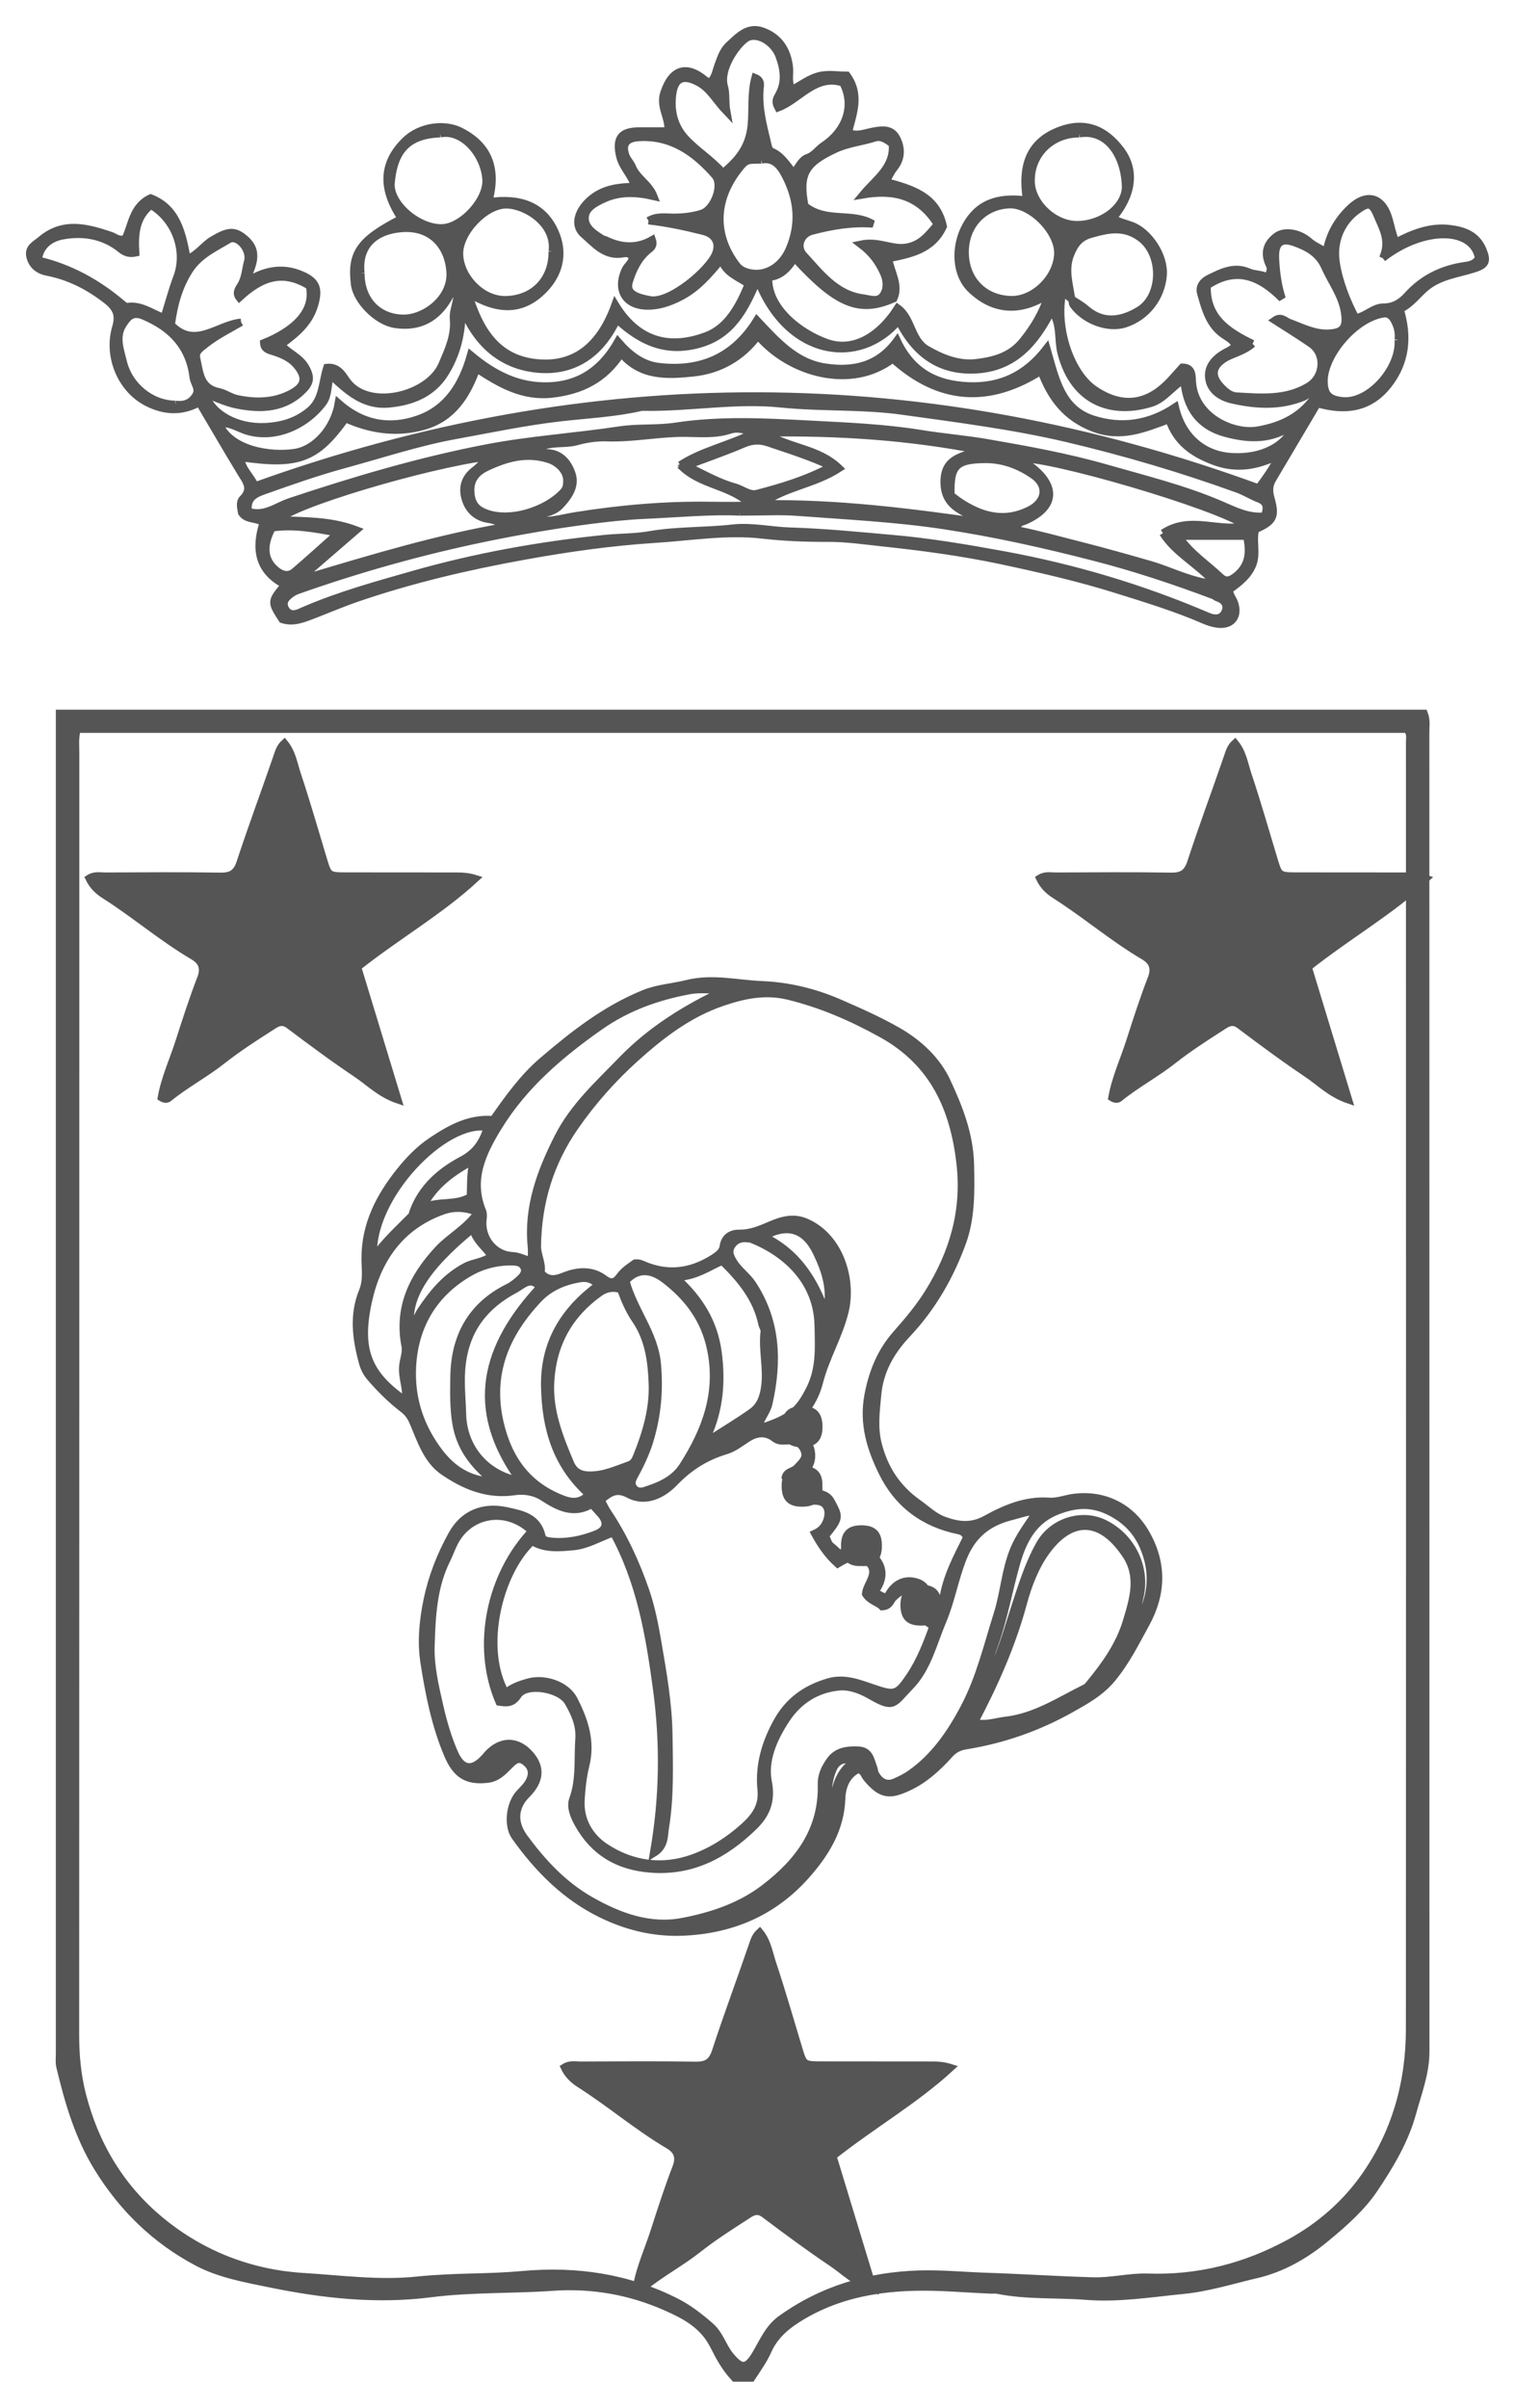 <svg xmlns="http://www.w3.org/2000/svg" width="51" height="81" viewBox="0 0 51 81">
    <defs>
        <filter id="rli9hambxa" color-interpolation-filters="auto">
            <feColorMatrix in="SourceGraphic" values="0 0 0 0 0.334 0 0 0 0 0.334 0 0 0 0 0.334 0 0 0 1 0"/>
        </filter>
    </defs>
    <g fill="none" fill-rule="evenodd">
        <g filter="url(#rli9hambxa)" transform="translate(-695, -887)">
            <g>
                <g>
                    <path fill="#555555" d="M40.967 17.036h-2.296c.404.594.95.932 1.406 1.369.164.156.305.14.486.008.488-.356.53-.829.404-1.377m-32.807-.28c-.332.615-.274 1.108.16 1.446.196.152.406.189.598.026.472-.404.933-.823 1.468-1.298-.8-.151-1.506-.28-2.226-.174m22.852-1.094c.12.088.214.166.315.232.736.485 1.505.68 2.337.258.547-.275.618-.823.119-1.167-.49-.337-1.036-.54-1.647-.53-.951.013-1.158.216-1.124 1.207m-4.023-.973c-.741-.346-1.435-.558-2.12-.791-.28-.096-.54-.091-.824.03-.611.262-1.24.478-1.93.74.564.275 1.062.563 1.624.72.249.07.494.282.743.216.831-.218 1.659-.46 2.507-.915m19.08-4.253c.031-.222-.017-.461-.145-.68-.081-.136-.185-.223-.35-.2-.96.14-2.039 1.414-2.003 2.316.018.416.183.562.603.61.92.108 1.966-1.1 1.895-2.046M18.083 15.14c-.01-.306-.292-.582-.601-.684-.749-.244-1.437-.049-2.104.267-.314.149-.548.388-.534.796.011.317.11.552.405.693.818.394 2.133-.02 2.72-.667.114-.124.114-.26.114-.405M4.904 12.604c.245.034.514-.007.69-.306.128-.222-.063-.397-.087-.595-.125-1.045-.736-1.675-1.666-2.07-.379-.161-.53.022-.695.275-.272.415-.098.845 0 1.26.196.816.943 1.43 1.758 1.436m6.245-4.407c0 .889.57 1.491 1.408 1.512.737.017 1.66-.67 1.595-1.566-.062-.893-.651-1.53-1.623-1.458-.855.063-1.487.537-1.38 1.512m24.184-4.698c-.937-.001-1.642.697-1.623 1.61.014.732.774 1.448 1.543 1.45.86 0 1.675-.62 1.636-1.334-.057-1.108-.684-1.877-1.556-1.726m-21.514 0c-1.216.038-1.567.71-1.655 1.649-.064.717.933 1.547 1.725 1.518.675-.024 1.538-.956 1.472-1.658-.08-.864-.812-1.661-1.542-1.509m10.812.881c-.482.004-.512-.02-.785.336-.805 1.043-.812 2.22-.042 3.22.125.161.327.233.535.258.519.06 1.003-.269 1.234-.814.363-.853.285-1.666-.137-2.477-.192-.372-.422-.601-.805-.523m6.858 3.098c0 .934.634 1.578 1.541 1.604.75.02 1.52-.695 1.579-1.505.056-.762-.892-1.718-1.625-1.693-.857.034-1.493.685-1.495 1.594m-13.897-.024c.118-.93-.883-1.551-1.532-1.565-.718-.014-1.615.933-1.592 1.669.023.764.76 1.565 1.602 1.525.91-.043 1.528-.678 1.522-1.629m-17.309.3c1.086.255 2.014.774 2.844 1.481.045.038.11.088.159.081.45-.072.806.21 1.24.374.148-.477.267-.929.43-1.363.33-.873-.038-1.925-.875-2.424-.515.408-.553.98-.516 1.602-.186.04-.333.01-.498-.123-.575-.469-1.267-.575-1.952-.452-.361.063-.765.281-.832.823m45.265-.068c.266-.584-.009-1.012-.19-1.45-.168-.401-.292-.428-.638-.183-.609.43-.843 1.11-.744 1.771.095.642.353 1.29.658 1.875.368-.074.606-.366.944-.365.332 0 .581-.15.797-.39.53-.588 1.193-.903 1.963-1.008.18-.024.352-.08.437-.257-.193-1.046-1.87-1.054-3.227.007m-13.541 6.468c-2.419-.475-4.776-.625-7.256-.591.822.527 1.785.5 2.5 1.192-.853.553-1.834.624-2.601 1.201 2.538-.046 5.033.279 7.539.636-.627-.357-1.461-.466-1.402-1.47.042-.727.648-.787 1.22-.968m-10.11.492c.745-.486 1.6-.644 2.462-1.076-.347-.151-.587-.168-.783-.103-.503.165-1.014.111-1.52.106-.878-.007-1.743.184-2.625.152-.33-.012-.696.04-1.016.13-.397.11-.832.007-1.203.189.02.16.09.194.177.193.493-.006.759.362.872.737.117.38-.121.738-.41 1.038-.263.274-.644.24-.997.455.567.131 1.054-.04 1.518-.112 1.512-.242 3.023-.373 4.551-.35.457.007.916.002 1.373.002-.684-.7-1.712-.646-2.399-1.36m-5.805 2.059c-.244-.125-.437-.206-.661-.24-.395-.06-.665-.315-.773-.703-.104-.371-.007-.693.315-.938.164-.125.302-.288.483-.462-2.16.275-6.682 1.634-7.068 2.126.854.043 1.71.004 2.612.344l-1.687 1.457.071.13c2.195-.655 4.388-1.32 6.708-1.714m22.056.23c.92-.608 1.844-.035 2.8-.242-.986-.696-6.76-2.38-7.676-2.264.171.103.336.183.478.293.85.674.755 1.358-.234 1.797-.105.046-.307.057-.264.313.733.147 1.464.355 2.201.54.76.194 1.516.408 2.27.624.699.203 1.357.57 2.21.653-.62-.69-1.365-1.041-1.785-1.714M26.093 5.928c.724.577 1.598.188 2.292.606-.706-.054-1.388.066-2.057.24-.381.1-.528.535-.275.81.567.614 1.08 1.316 1.996 1.442.244.032.513.15.679-.09.157-.228.129-.519.008-.776-.16-.342-.368-.648-.758-.942.579-.124 1.003.155 1.46.11.539-.054.808-.41 1.119-.781-.605-.965-1.457-1.176-2.512-.995.438-.53 1.069-.927.995-1.71-.193-.145-.374-.271-.584-.206-.44.14-.905.182-1.335.38-1.024.476-1.233.848-1.028 1.912m-5.263.497c.269-.167.552-.117.825-.114.33.001.646-.032.962-.129.416-.123.739-.952.451-1.282-.684-.784-1.49-1.35-2.59-1.273-.407.029-.552.239-.407.62.048.132.164.238.216.37.15.381.561.568.724.99-.616-.143-1.174-.156-1.709.096-.277.13-.607.3-.608.632 0 .35.333.54.608.718.017.01.043 0 .06.008.527.262 1.062.31 1.592.006.073.213-.055.281-.14.35-.328.276-.503.641-.63 1.044-.069.218-.009.37.179.47.16.088.336.121.517.156.667.129 2.012-1.016 2.217-1.563.132-.358-.026-.646-.418-.744-.608-.152-1.22-.285-1.849-.355m6.544-4.64c-.928-.301-1.461.572-2.18.84-.12-.216-.042-.32.018-.428.248-.437.175-.883.014-1.319-.188-.499-.78-.813-1.11-.588-.348.237-.898 1.052-.737 1.612.078.27.022.515.085.858-.365-.379-.554-.777-.956-.99-.486-.257-.79-.165-.866.39-.077.555.046 1.082.432 1.5.39.42.886.717 1.261 1.154.547-.448.899-.897.96-1.636.044-.509-.016-1.049.124-1.566.228.091.172.264.161.394-.048.613.104 1.191.246 1.777.032.125.039.267.16.318.327.14.501.45.734.724.17-.21.253-.45.476-.525.224-.078.346-.282.533-.406.795-.532 1.034-1.389.645-2.11m13.793 8.78c-.336.29-.695.328-.978.517-.395.267-.42.578-.093.928.146.158.326.306.513.316.83.046 1.673.131 2.44-.33.529-.319.58-1.086.083-1.43-.396-.273-.803-.524-1.218-.79.216-.15.343.024.484.075.435.16.851.385 1.334.36.497-.023.61-.213.53-.71-.092-.574-.44-1.011-.663-1.516-.209-.468-.59-.67-1.015-.822-.478-.173-.677.018-.648.558.023.44.077.874.222 1.324-.754-.76-1.548-1.084-2.524-.434-.032 1.06.662 1.533 1.533 1.953m-34.05-.721c-.42.246-.85.454-1.222.756-.14.114-.333.23-.28.45.107.463.111 1.004.74 1.129.214.043.407.191.619.236.626.134 1.25.129 1.837-.183.463-.25.517-.534.177-.942-.22-.262-.527-.382-.838-.477-.151-.046-.264-.098-.273-.274.937-.373 1.747-1.014 1.54-1.918-.892-.544-1.6-.31-2.362.395-.115-.146-.041-.274.04-.397.162-.248.168-.549.244-.823.112-.4-.343-.913-.639-.735-.474.285-.997.516-1.327 1.031-.351.547-.517 1.145-.61 1.837.8.832 1.556-.01 2.353-.085m16.781 6.38c-.901-.049-2.061.058-3.225.11-.612.029-1.223.097-1.822.173-1.16.15-2.314.348-3.463.583-2.157.443-4.27 1.033-6.349 1.767-.167.058-.288.142-.398.265-.093.104-.101.23-.04.35.073.145.2.211.359.175.097-.023.189-.07.282-.11 1.191-.514 2.436-.855 3.678-1.209 2.106-.6 4.248-.984 6.423-1.205.508-.053 1.02-.04 1.519-.126.926-.162 1.864-.12 2.793-.225.65-.074 1.301.08 1.95.1 1.142.035 2.27.146 3.407.247 1.274.11 2.532.323 3.783.552 2.36.434 4.659 1.117 6.875 2.068.227.096.472.096.579-.17.093-.238-.055-.395-.283-.466-.039-.013-.067-.05-.106-.065-1.324-.499-2.666-.943-4.034-1.295-1.66-.428-3.328-.8-5.031-1.059-1.654-.25-3.311-.328-4.968-.453-.552-.042-1.108-.007-1.929-.007m17.675.139c.093-.274.096-.466-.191-.578-.244-.093-.466-.236-.717-.328-1.88-.68-3.792-1.244-5.734-1.703-1.83-.43-3.695-.665-5.554-.924-1.353-.189-2.723-.103-4.083-.243-1.53-.158-3.06.135-4.595.112-.041 0-.084-.002-.123.005-.891.204-1.805.245-2.706.348-1.188.136-2.352.382-3.523.595-1.272.23-2.5.641-3.743.978-.894.243-1.774.55-2.647.861-.305.108-.684.225-.595.733.092.015.171.033.249.036.427.022.765-.245 1.146-.372 2.165-.72 4.342-1.368 6.589-1.802 1.498-.29 3.008-.383 4.505-.61.633-.096 1.266-.033 1.887-.126 1.492-.228 2.99-.151 4.474-.073 1.27.067 2.55.116 3.818.323.736.12 1.492.179 2.224.307 1.329.231 2.66.47 3.96.842 1.3.373 2.61.692 3.864 1.227.468.199.945.456 1.495.392M14.55 9.335c.017.85-.174 1.606-.587 2.249-.418.65-1.081.93-1.865 1.002-.845.079-1.391-.42-1.986-.98-.09.392-.058.7-.237.941-.595.796-1.687 1.272-2.65.923-.26-.095-.522-.266-.844-.218.367.882 1.687 1.097 2.532.975.705-.1 1.34-.827 1.48-1.666.806.713 1.72.874 2.682.538.982-.342 1.491-1.16 1.769-2.157.81.675 1.637 1.085 2.656 1.042 1.071-.046 1.794-.603 2.301-1.499.382.447.822.786 1.38.85 1.375.157 2.512-.292 3.298-1.566.682.724 1.302 1.425 2.273 1.58.969.154 1.82-.034 2.445-.896.498 1.067 1.327 1.487 2.414 1.53 1.054.038 1.911-.34 2.625-1.266.301 1.046.488 2.041 1.56 2.386.975.31 1.902.164 2.767-.41.236 1.019.964 1.628 1.93 1.674.98.048 1.807-.356 2.068-1.08-.753.536-1.519.499-2.298.29-.879-.234-1.332-.844-1.408-1.811-.427.278-.684.665-1.095.795-1.269.398-2.592.018-3.036-1.677-.12-.459-.002-.98-.32-1.433-.55 1.08-1.252 1.895-2.494 1.985-1.25.09-2.104-.527-2.657-1.65-1.331 1.58-3.754 1.22-4.75-1.384-.414.973-.847 1.848-1.934 2.166-1.108.322-1.978-.05-2.803-.821-.563 1.194-1.485 1.79-2.706 1.665-1.208-.126-2.033-.886-2.51-2.077m-6.966 6.012c11.313-4.068 22.572-4.022 33.785.072.252-.361.482-.64.694-1.103-.78.384-1.457.475-2.18.21-.718-.262-1.277-.658-1.529-1.413-.845.312-1.622.643-2.546.287-.924-.355-1.426-1.014-1.763-1.918-1.755 1.117-3.426 1.01-4.99-.407-1.394 1.068-3.47.488-4.542-.777-.546.735-1.303 1.153-2.169 1.243-.861.09-1.767.146-2.432-.653-.58.896-1.37 1.256-2.328 1.367-.97.11-1.743-.326-2.542-.853-.335.92-.813 1.658-1.767 1.932-.918.262-1.8.129-2.646-.254-.97 1.349-1.57 1.598-3.519 1.312.01.39.322.602.474.955M35.07 9.05c-.131-.067-.216-.179-.267-.35-.323 1.19.193 2.836 1.048 3.412.903.607 1.751.52 2.506-.267.154-.158.297-.329.444-.49.29.003.326.19.332.421.036 1.266 1.405 1.832 2.194 1.698.8-.136 1.51-.462 1.981-1.203-.175-.16-.298.035-.42.084-.788.322-1.581.28-2.39.1-.421-.094-.76-.33-.806-.744-.047-.422.269-.71.64-.895.091-.045.173-.106.265-.165-.069-.18-.214-.268-.372-.369-.504-.323-.652-.88-.803-1.418-.069-.24.098-.413.286-.503.418-.204.84-.423 1.333-.207.197.087.433.058.608.168.13-.145.14-.295.09-.396-.2-.405-.105-.728.234-.98.267-.197.762-.123 1.104.18.163.145.347.206.569.357.108-.608.386-1.072.781-1.458.568-.555 1.11-.422 1.33.352.072.255.12.513.23.772.567-.3 1.16-.533 1.805-.457.474.055.917.205 1.126.716.155.376.107.506-.29.632-.552.177-1.142.232-1.622.626-.286.232-.493.554-.877.738.282.906.205 1.766-.382 2.525-.622.805-1.443.924-2.4.648l-1.505 2.54c-.124.207-.13.406-.06.65.177.621.083.778-.52 1.045-.102.383.057.795-.09 1.174-.148.382-.463.62-.785.852-.008.173.118.297.17.45.15.441-.089.755-.547.708-.157-.016-.318-.065-.467-.13-.946-.412-1.934-.714-2.916-1.021-1.29-.407-2.606-.706-3.928-.989-1.308-.277-2.632-.453-3.955-.595-.622-.066-1.253-.16-1.885-.157-.734.003-1.465-.025-2.198-.109-1.204-.138-2.412.069-3.612.144-1.466.094-2.931.3-4.391.565-1.91.345-3.788.784-5.625 1.412-.497.17-.981.377-1.47.566-.344.131-.686.28-1.064.155-.384-.597-.384-.597.09-1.166-.883-.451-1.019-1.198-.726-2.088-.228-.172-.553-.074-.725-.33-.027-.155-.085-.355.032-.471.335-.336.116-.589-.06-.877-.467-.77-.92-1.549-1.4-2.361-.606.331-1.18.288-1.75.001-.877-.444-1.346-1.547-1.063-2.523.112-.386.062-.636-.312-.926-.614-.476-1.258-.802-2.008-.947-.268-.053-.492-.213-.564-.51-.075-.312.181-.413.359-.564.748-.639 1.546-.425 2.35-.155.15.049.28.194.497.106.224-.451.24-1.08.853-1.366.885.347 1.063 1.175 1.223 2.05.368-.141.561-.459.855-.635.524-.31.742-.345 1.099-.035.328.285.372.596.154 1.113-.021.054-.04.113-.054.17-.003.013.02.035.057.087.512-.307 1.065-.42 1.646-.204.641.238.681.528.542 1.029-.18.642-.631.99-1.132 1.364.26.292.632.413.83.766.165.295.165.486-.054.718-.643.676-1.44.701-2.261.538-.366-.072-.712-.242-1.074-.37.231.682 1.068 1.148 2.022 1.104.551-.024 1.074-.176 1.513-.55.44-.377.407-.957.569-1.442.364-.037.518.24.656.44.715 1.026 2.764.521 3.217-.534.212-.495.439-.979.387-1.542-.034-.372.251-.72.048-1.156-.37.948-.999 1.49-2.013 1.34-.618-.093-1.295-.8-1.364-1.342-.134-1.055.178-1.5 1.575-2.213-.596-.894-.724-1.78.115-2.61.524-.521 1.358-.592 1.867-.335.965.486 1.257 1.28.954 2.38 1.065-.157 1.912.125 2.29 1.154.23.635.075 1.274-.418 1.784-.772.802-1.62.702-2.556.137.364 1.241.96 2.165 2.204 2.329 1.373.18 2.249-.57 2.74-1.95.788 1.294 1.892 1.494 3.074 1.048.72-.272 1.11-.994 1.411-1.74-.377-.252-.764-.372-.912-.824-.432.532-.83.983-1.393 1.267-.372.191-.744.313-1.152.296-.701-.03-.991-.563-.69-1.212.07-.15.235-.242.238-.412-.07-.168-.212-.15-.32-.132-.596.105-.95-.335-1.32-.657-.356-.306-.184-.83.284-1.205.425-.338.92-.39 1.442-.4-.112-.383-.41-.633-.502-1.005-.144-.581.015-.844.587-.86.339-.006.68 0 1.026 0 .065-.413-.288-.805-.133-1.276.263-.81.76-.976 1.4-.432.03.025.072.035.146.067.176-.137.202-.36.277-.567.09-.246.165-.497.378-.692.327-.302.633-.634 1.12-.46.542.194.832.62.9 1.202.03.243-.058.498.087.766.305-.162.588-.381.907-.464.306-.08.647-.018.944-.018.481.656.203 1.296.049 1.925.27.12.491.03.733-.022.304-.062.698-.163.89.208.165.314.181.67-.073.991-.114.14-.19.313-.285.477.865.236 1.71.47 1.93 1.504-.377.804-1.116.928-1.842 1.08.083.474.382.884.176 1.347-1.149.511-1.916.2-3.34-1.366-.211.34-.464.623-.873.646-.044 1.039 1.052 1.88 1.956 2.202.855.304 1.739-.151 2.389-1.166.487.35.44 1.08.989 1.396.53.304 1.078.516 1.667.445.575-.07 1.14-.21 1.557-.726.372-.461.67-.948.863-1.568-.93.606-1.826.56-2.593-.162-.545-.51-.568-1.443-.195-2.135.398-.737 1.044-1.012 2.055-.877-.197-1.224.141-1.986 1.13-2.354.817-.303 1.502-.053 2.045.678.504.677.386 1.516-.275 2.29.21.115.431.165.643.243.558.209 1.11 1.004 1.05 1.682-.063.727-.546 1.383-1.286 1.622-.563.181-1.35-.105-1.74-.64-.032-.045-.027-.12-.037-.18.149.1.313.186.448.304.584.516 1.2.42 1.796.063.795-.476.8-1.883.063-2.434-.563-.42-1.11-.292-1.696-.123-.349.102-.518.319-.655.651-.218.523-.05 1.011.023 1.514" transform="translate(696, 888)"/>
                    <path stroke="#555555" stroke-width=".25" d="M40.967 17.036h-2.296c.404.594.95.932 1.406 1.369.164.156.305.14.486.008.488-.356.53-.829.404-1.377m-32.807-.28c-.332.615-.274 1.108.16 1.446.196.152.406.189.598.026.472-.404.933-.823 1.468-1.298-.8-.151-1.506-.28-2.226-.174m22.852-1.094c.12.088.214.166.315.232.736.485 1.505.68 2.337.258.547-.275.618-.823.119-1.167-.49-.337-1.036-.54-1.647-.53-.951.013-1.158.216-1.124 1.207m-4.023-.973c-.741-.346-1.435-.558-2.12-.791-.28-.096-.54-.091-.824.03-.611.262-1.24.478-1.93.74.564.275 1.062.563 1.624.72.249.07.494.282.743.216.831-.218 1.659-.46 2.507-.915m19.08-4.253c.031-.222-.017-.461-.145-.68-.081-.136-.185-.223-.35-.2-.96.14-2.039 1.414-2.003 2.316.018.416.183.562.603.61.92.108 1.966-1.1 1.895-2.046M18.083 15.14c-.01-.306-.292-.582-.601-.684-.749-.244-1.437-.049-2.104.267-.314.149-.548.388-.534.796.011.317.11.552.405.693.818.394 2.133-.02 2.72-.667.114-.124.114-.26.114-.405M4.904 12.604c.245.034.514-.007.69-.306.128-.222-.063-.397-.087-.595-.125-1.045-.736-1.675-1.666-2.07-.379-.161-.53.022-.695.275-.272.415-.098.845 0 1.26.196.816.943 1.43 1.758 1.436m6.245-4.407c0 .889.57 1.491 1.408 1.512.737.017 1.66-.67 1.595-1.566-.062-.893-.651-1.53-1.623-1.458-.855.063-1.487.537-1.38 1.512m24.184-4.698c-.937-.001-1.642.697-1.623 1.61.014.732.774 1.448 1.543 1.45.86 0 1.675-.62 1.636-1.334-.057-1.108-.684-1.877-1.556-1.726m-21.514 0c-1.216.038-1.567.71-1.655 1.649-.064.717.933 1.547 1.725 1.518.675-.024 1.538-.956 1.472-1.658-.08-.864-.812-1.661-1.542-1.509m10.812.881c-.482.004-.512-.02-.785.336-.805 1.043-.812 2.22-.042 3.22.125.161.327.233.535.258.519.06 1.003-.269 1.234-.814.363-.853.285-1.666-.137-2.477-.192-.372-.422-.601-.805-.523m6.858 3.098c0 .934.634 1.578 1.541 1.604.75.02 1.52-.695 1.579-1.505.056-.762-.892-1.718-1.625-1.693-.857.034-1.493.685-1.495 1.594m-13.897-.024c.118-.93-.883-1.551-1.532-1.565-.718-.014-1.615.933-1.592 1.669.023.764.76 1.565 1.602 1.525.91-.043 1.528-.678 1.522-1.629m-17.309.3c1.086.255 2.014.774 2.844 1.481.045.038.11.088.159.081.45-.072.806.21 1.24.374.148-.477.267-.929.43-1.363.33-.873-.038-1.925-.875-2.424-.515.408-.553.98-.516 1.602-.186.04-.333.01-.498-.123-.575-.469-1.267-.575-1.952-.452-.361.063-.765.281-.832.823m45.265-.068c.266-.584-.009-1.012-.19-1.45-.168-.401-.292-.428-.638-.183-.609.43-.843 1.11-.744 1.771.095.642.353 1.29.658 1.875.368-.074.606-.366.944-.365.332 0 .581-.15.797-.39.53-.588 1.193-.903 1.963-1.008.18-.024.352-.08.437-.257-.193-1.046-1.87-1.054-3.227.007m-13.541 6.468c-2.419-.475-4.776-.625-7.256-.591.822.527 1.785.5 2.5 1.192-.853.553-1.834.624-2.601 1.201 2.538-.046 5.033.279 7.539.636-.627-.357-1.461-.466-1.402-1.47.042-.727.648-.787 1.22-.968m-10.11.492c.745-.486 1.6-.644 2.462-1.076-.347-.151-.587-.168-.783-.103-.503.165-1.014.111-1.52.106-.878-.007-1.743.184-2.625.152-.33-.012-.696.04-1.016.13-.397.11-.832.007-1.203.189.02.16.09.194.177.193.493-.006.759.362.872.737.117.38-.121.738-.41 1.038-.263.274-.644.24-.997.455.567.131 1.054-.04 1.518-.112 1.512-.242 3.023-.373 4.551-.35.457.007.916.002 1.373.002-.684-.7-1.712-.646-2.399-1.36m-5.805 2.059c-.244-.125-.437-.206-.661-.24-.395-.06-.665-.315-.773-.703-.104-.371-.007-.693.315-.938.164-.125.302-.288.483-.462-2.16.275-6.682 1.634-7.068 2.126.854.043 1.71.004 2.612.344l-1.687 1.457.071.13c2.195-.655 4.388-1.32 6.708-1.714m22.056.23c.92-.608 1.844-.035 2.8-.242-.986-.696-6.76-2.38-7.676-2.264.171.103.336.183.478.293.85.674.755 1.358-.234 1.797-.105.046-.307.057-.264.313.733.147 1.464.355 2.201.54.76.194 1.516.408 2.27.624.699.203 1.357.57 2.21.653-.62-.69-1.365-1.041-1.785-1.714M26.093 5.928c.724.577 1.598.188 2.292.606-.706-.054-1.388.066-2.057.24-.381.1-.528.535-.275.81.567.614 1.08 1.316 1.996 1.442.244.032.513.15.679-.09.157-.228.129-.519.008-.776-.16-.342-.368-.648-.758-.942.579-.124 1.003.155 1.46.11.539-.054.808-.41 1.119-.781-.605-.965-1.457-1.176-2.512-.995.438-.53 1.069-.927.995-1.71-.193-.145-.374-.271-.584-.206-.44.14-.905.182-1.335.38-1.024.476-1.233.848-1.028 1.912m-5.263.497c.269-.167.552-.117.825-.114.33.001.646-.032.962-.129.416-.123.739-.952.451-1.282-.684-.784-1.49-1.35-2.59-1.273-.407.029-.552.239-.407.62.048.132.164.238.216.37.15.381.561.568.724.99-.616-.143-1.174-.156-1.709.096-.277.13-.607.3-.608.632 0 .35.333.54.608.718.017.01.043 0 .06.008.527.262 1.062.31 1.592.006.073.213-.055.281-.14.35-.328.276-.503.641-.63 1.044-.069.218-.009.37.179.47.16.088.336.121.517.156.667.129 2.012-1.016 2.217-1.563.132-.358-.026-.646-.418-.744-.608-.152-1.22-.285-1.849-.355m6.544-4.64c-.928-.301-1.461.572-2.18.84-.12-.216-.042-.32.018-.428.248-.437.175-.883.014-1.319-.188-.499-.78-.813-1.11-.588-.348.237-.898 1.052-.737 1.612.078.27.022.515.085.858-.365-.379-.554-.777-.956-.99-.486-.257-.79-.165-.866.39-.077.555.046 1.082.432 1.5.39.42.886.717 1.261 1.154.547-.448.899-.897.96-1.636.044-.509-.016-1.049.124-1.566.228.091.172.264.161.394-.048.613.104 1.191.246 1.777.032.125.039.267.16.318.327.14.501.45.734.724.17-.21.253-.45.476-.525.224-.078.346-.282.533-.406.795-.532 1.034-1.389.645-2.11m13.793 8.78c-.336.29-.695.328-.978.517-.395.267-.42.578-.093.928.146.158.326.306.513.316.83.046 1.673.131 2.44-.33.529-.319.58-1.086.083-1.43-.396-.273-.803-.524-1.218-.79.216-.15.343.024.484.075.435.16.851.385 1.334.36.497-.023.61-.213.53-.71-.092-.574-.44-1.011-.663-1.516-.209-.468-.59-.67-1.015-.822-.478-.173-.677.018-.648.558.023.44.077.874.222 1.324-.754-.76-1.548-1.084-2.524-.434-.032 1.06.662 1.533 1.533 1.953m-34.05-.721c-.42.246-.85.454-1.222.756-.14.114-.333.23-.28.45.107.463.111 1.004.74 1.129.214.043.407.191.619.236.626.134 1.25.129 1.837-.183.463-.25.517-.534.177-.942-.22-.262-.527-.382-.838-.477-.151-.046-.264-.098-.273-.274.937-.373 1.747-1.014 1.54-1.918-.892-.544-1.6-.31-2.362.395-.115-.146-.041-.274.04-.397.162-.248.168-.549.244-.823.112-.4-.343-.913-.639-.735-.474.285-.997.516-1.327 1.031-.351.547-.517 1.145-.61 1.837.8.832 1.556-.01 2.353-.085m16.781 6.38c-.901-.049-2.061.058-3.225.11-.612.029-1.223.097-1.822.173-1.16.15-2.314.348-3.463.583-2.157.443-4.27 1.033-6.349 1.767-.167.058-.288.142-.398.265-.093.104-.101.23-.04.35.073.145.2.211.359.175.097-.023.189-.07.282-.11 1.191-.514 2.436-.855 3.678-1.209 2.106-.6 4.248-.984 6.423-1.205.508-.053 1.02-.04 1.519-.126.926-.162 1.864-.12 2.793-.225.65-.074 1.301.08 1.95.1 1.142.035 2.27.146 3.407.247 1.274.11 2.532.323 3.783.552 2.36.434 4.659 1.117 6.875 2.068.227.096.472.096.579-.17.093-.238-.055-.395-.283-.466-.039-.013-.067-.05-.106-.065-1.324-.499-2.666-.943-4.034-1.295-1.66-.428-3.328-.8-5.031-1.059-1.654-.25-3.311-.328-4.968-.453-.552-.042-1.108-.007-1.929-.007m17.675.139c.093-.274.096-.466-.191-.578-.244-.093-.466-.236-.717-.328-1.88-.68-3.792-1.244-5.734-1.703-1.83-.43-3.695-.665-5.554-.924-1.353-.189-2.723-.103-4.083-.243-1.53-.158-3.06.135-4.595.112-.041 0-.084-.002-.123.005-.891.204-1.805.245-2.706.348-1.188.136-2.352.382-3.523.595-1.272.23-2.5.641-3.743.978-.894.243-1.774.55-2.647.861-.305.108-.684.225-.595.733.092.015.171.033.249.036.427.022.765-.245 1.146-.372 2.165-.72 4.342-1.368 6.589-1.802 1.498-.29 3.008-.383 4.505-.61.633-.096 1.266-.033 1.887-.126 1.492-.228 2.99-.151 4.474-.073 1.27.067 2.55.116 3.818.323.736.12 1.492.179 2.224.307 1.329.231 2.66.47 3.96.842 1.3.373 2.61.692 3.864 1.227.468.199.945.456 1.495.392M14.55 9.335c.017.85-.174 1.606-.587 2.249-.418.65-1.081.93-1.865 1.002-.845.079-1.391-.42-1.986-.98-.09.392-.058.7-.237.941-.595.796-1.687 1.272-2.65.923-.26-.095-.522-.266-.844-.218.367.882 1.687 1.097 2.532.975.705-.1 1.34-.827 1.48-1.666.806.713 1.72.874 2.682.538.982-.342 1.491-1.16 1.769-2.157.81.675 1.637 1.085 2.656 1.042 1.071-.046 1.794-.603 2.301-1.499.382.447.822.786 1.38.85 1.375.157 2.512-.292 3.298-1.566.682.724 1.302 1.425 2.273 1.58.969.154 1.82-.034 2.445-.896.498 1.067 1.327 1.487 2.414 1.53 1.054.038 1.911-.34 2.625-1.266.301 1.046.488 2.041 1.56 2.386.975.31 1.902.164 2.767-.41.236 1.019.964 1.628 1.93 1.674.98.048 1.807-.356 2.068-1.08-.753.536-1.519.499-2.298.29-.879-.234-1.332-.844-1.408-1.811-.427.278-.684.665-1.095.795-1.269.398-2.592.018-3.036-1.677-.12-.459-.002-.98-.32-1.433-.55 1.08-1.252 1.895-2.494 1.985-1.25.09-2.104-.527-2.657-1.65-1.331 1.58-3.754 1.22-4.75-1.384-.414.973-.847 1.848-1.934 2.166-1.108.322-1.978-.05-2.803-.821-.563 1.194-1.485 1.79-2.706 1.665-1.208-.126-2.033-.886-2.51-2.077m-6.966 6.012c11.313-4.068 22.572-4.022 33.785.072.252-.361.482-.64.694-1.103-.78.384-1.457.475-2.18.21-.718-.262-1.277-.658-1.529-1.413-.845.312-1.622.643-2.546.287-.924-.355-1.426-1.014-1.763-1.918-1.755 1.117-3.426 1.01-4.99-.407-1.394 1.068-3.47.488-4.542-.777-.546.735-1.303 1.153-2.169 1.243-.861.09-1.767.146-2.432-.653-.58.896-1.37 1.256-2.328 1.367-.97.11-1.743-.326-2.542-.853-.335.92-.813 1.658-1.767 1.932-.918.262-1.8.129-2.646-.254-.97 1.349-1.57 1.598-3.519 1.312.01.39.322.602.474.955M35.07 9.05c-.131-.067-.216-.179-.267-.35-.323 1.19.193 2.836 1.048 3.412.903.607 1.751.52 2.506-.267.154-.158.297-.329.444-.49.29.003.326.19.332.421.036 1.266 1.405 1.832 2.194 1.698.8-.136 1.51-.462 1.981-1.203-.175-.16-.298.035-.42.084-.788.322-1.581.28-2.39.1-.421-.094-.76-.33-.806-.744-.047-.422.269-.71.64-.895.091-.045.173-.106.265-.165-.069-.18-.214-.268-.372-.369-.504-.323-.652-.88-.803-1.418-.069-.24.098-.413.286-.503.418-.204.84-.423 1.333-.207.197.087.433.058.608.168.13-.145.14-.295.09-.396-.2-.405-.105-.728.234-.98.267-.197.762-.123 1.104.18.163.145.347.206.569.357.108-.608.386-1.072.781-1.458.568-.555 1.11-.422 1.33.352.072.255.12.513.23.772.567-.3 1.16-.533 1.805-.457.474.055.917.205 1.126.716.155.376.107.506-.29.632-.552.177-1.142.232-1.622.626-.286.232-.493.554-.877.738.282.906.205 1.766-.382 2.525-.622.805-1.443.924-2.4.648l-1.505 2.54c-.124.207-.13.406-.06.65.177.621.083.778-.52 1.045-.102.383.057.795-.09 1.174-.148.382-.463.62-.785.852-.008.173.118.297.17.45.15.441-.089.755-.547.708-.157-.016-.318-.065-.467-.13-.946-.412-1.934-.714-2.916-1.021-1.29-.407-2.606-.706-3.928-.989-1.308-.277-2.632-.453-3.955-.595-.622-.066-1.253-.16-1.885-.157-.734.003-1.465-.025-2.198-.109-1.204-.138-2.412.069-3.612.144-1.466.094-2.931.3-4.391.565-1.91.345-3.788.784-5.625 1.412-.497.17-.981.377-1.47.566-.344.131-.686.28-1.064.155-.384-.597-.384-.597.09-1.166-.883-.451-1.019-1.198-.726-2.088-.228-.172-.553-.074-.725-.33-.027-.155-.085-.355.032-.471.335-.336.116-.589-.06-.877-.467-.77-.92-1.549-1.4-2.361-.606.331-1.18.288-1.75.001-.877-.444-1.346-1.547-1.063-2.523.112-.386.062-.636-.312-.926-.614-.476-1.258-.802-2.008-.947-.268-.053-.492-.213-.564-.51-.075-.312.181-.413.359-.564.748-.639 1.546-.425 2.35-.155.15.049.28.194.497.106.224-.451.24-1.08.853-1.366.885.347 1.063 1.175 1.223 2.05.368-.141.561-.459.855-.635.524-.31.742-.345 1.099-.035.328.285.372.596.154 1.113-.021.054-.04.113-.054.17-.003.013.02.035.057.087.512-.307 1.065-.42 1.646-.204.641.238.681.528.542 1.029-.18.642-.631.99-1.132 1.364.26.292.632.413.83.766.165.295.165.486-.054.718-.643.676-1.44.701-2.261.538-.366-.072-.712-.242-1.074-.37.231.682 1.068 1.148 2.022 1.104.551-.024 1.074-.176 1.513-.55.44-.377.407-.957.569-1.442.364-.037.518.24.656.44.715 1.026 2.764.521 3.217-.534.212-.495.439-.979.387-1.542-.034-.372.251-.72.048-1.156-.37.948-.999 1.49-2.013 1.34-.618-.093-1.295-.8-1.364-1.342-.134-1.055.178-1.5 1.575-2.213-.596-.894-.724-1.78.115-2.61.524-.521 1.358-.592 1.867-.335.965.486 1.257 1.28.954 2.38 1.065-.157 1.912.125 2.29 1.154.23.635.075 1.274-.418 1.784-.772.802-1.62.702-2.556.137.364 1.241.96 2.165 2.204 2.329 1.373.18 2.249-.57 2.74-1.95.788 1.294 1.892 1.494 3.074 1.048.72-.272 1.11-.994 1.411-1.74-.377-.252-.764-.372-.912-.824-.432.532-.83.983-1.393 1.267-.372.191-.744.313-1.152.296-.701-.03-.991-.563-.69-1.212.07-.15.235-.242.238-.412-.07-.168-.212-.15-.32-.132-.596.105-.95-.335-1.32-.657-.356-.306-.184-.83.284-1.205.425-.338.92-.39 1.442-.4-.112-.383-.41-.633-.502-1.005-.144-.581.015-.844.587-.86.339-.006.68 0 1.026 0 .065-.413-.288-.805-.133-1.276.263-.81.76-.976 1.4-.432.03.025.072.035.146.067.176-.137.202-.36.277-.567.09-.246.165-.497.378-.692.327-.302.633-.634 1.12-.46.542.194.832.62.9 1.202.03.243-.058.498.087.766.305-.162.588-.381.907-.464.306-.08.647-.018.944-.018.481.656.203 1.296.049 1.925.27.12.491.03.733-.022.304-.062.698-.163.89.208.165.314.181.67-.073.991-.114.14-.19.313-.285.477.865.236 1.71.47 1.93 1.504-.377.804-1.116.928-1.842 1.08.083.474.382.884.176 1.347-1.149.511-1.916.2-3.34-1.366-.211.34-.464.623-.873.646-.044 1.039 1.052 1.88 1.956 2.202.855.304 1.739-.151 2.389-1.166.487.35.44 1.08.989 1.396.53.304 1.078.516 1.667.445.575-.07 1.14-.21 1.557-.726.372-.461.67-.948.863-1.568-.93.606-1.826.56-2.593-.162-.545-.51-.568-1.443-.195-2.135.398-.737 1.044-1.012 2.055-.877-.197-1.224.141-1.986 1.13-2.354.817-.303 1.502-.053 2.045.678.504.677.386 1.516-.275 2.29.21.115.431.165.643.243.558.209 1.11 1.004 1.05 1.682-.063.727-.546 1.383-1.286 1.622-.563.181-1.35-.105-1.74-.64-.032-.045-.027-.12-.037-.18.149.1.313.186.448.304.584.516 1.2.42 1.796.063.795-.476.8-1.883.063-2.434-.563-.42-1.11-.292-1.696-.123-.349.102-.518.319-.655.651-.218.523-.05 1.011.023 1.514" transform="translate(696, 888)"/>
                </g>
                <path fill="#555555" d="M1.595 23.53c-.081.304-.05.552-.05.795 0 14.376 0 28.75-.005 43.123 0 .683.059 1.345.226 2.007.428 1.692 1.292 3.131 2.62 4.232 1.38 1.146 3.03 1.793 4.819 1.903 1.278.078 2.567.256 3.848.12.603-.061 1.202-.085 1.804-.101.582-.014 1.162-.033 1.747-.085 1.797-.163 3.55.093 5.176.926.406.207.77.49 1.124.798.338.291.421.693.683 1.007.367.441.548.448.849-.052.249-.418.437-.883.849-1.18 1.393-1.004 2.969-1.467 4.666-1.517.733-.021 1.471.05 2.203.076 1.206.038 2.413.119 3.62.154.63.022 1.237-.146 1.86-.126 1.707.06 3.298-.348 4.795-1.166 1.007-.552 1.859-1.299 2.505-2.212 1.038-1.47 1.517-3.163 1.518-4.963.007-14.431.004-28.864.002-43.295 0-.145.047-.306-.099-.443H1.595zM24.296 79H23.732c-.32-.34-.526-.728-.714-1.101-.356-.696-.968-1.01-1.62-1.298-1.206-.531-2.484-.75-3.782-.66-1.371.096-2.751.044-4.116.218-1.831.234-3.627.035-5.42-.333-.842-.172-1.694-.324-2.451-.726-1.402-.747-2.505-1.814-3.345-3.182-.65-1.056-.98-2.209-1.264-3.388-.034-.145-.015-.302-.015-.455V23H46.94c.09.226.052.436.052.64l.003 44.377c0 .727-.262 1.389-.448 2.071-.257.933-.751 1.754-1.279 2.542-.43.641-1.03 1.167-1.625 1.659-.692.575-1.48 1.03-2.361 1.232-.814.19-1.614.445-2.458.527-1.085.107-2.174.285-3.261.198-.993-.078-1.997-.005-2.978-.203-.074-.015-.152-.003-.227-.006-.546-.022-1.093-.064-1.633-.086-1.637-.068-3.253.097-4.714.96-.488.289-.924.63-1.162 1.17-.138.309-.333.584-.553.919z" transform="translate(696, 888)"/>
                <path stroke="#555555" stroke-width=".25" d="M1.595 23.53c-.081.304-.05.552-.05.795 0 14.376 0 28.75-.005 43.123 0 .683.059 1.345.226 2.007.428 1.692 1.292 3.131 2.62 4.232 1.38 1.146 3.03 1.793 4.819 1.903 1.278.078 2.567.256 3.848.12.603-.061 1.202-.085 1.804-.101.582-.014 1.162-.033 1.747-.085 1.797-.163 3.55.093 5.176.926.406.207.77.49 1.124.798.338.291.421.693.683 1.007.367.441.548.448.849-.052.249-.418.437-.883.849-1.18 1.393-1.004 2.969-1.467 4.666-1.517.733-.021 1.471.05 2.203.076 1.206.038 2.413.119 3.62.154.63.022 1.237-.146 1.86-.126 1.707.06 3.298-.348 4.795-1.166 1.007-.552 1.859-1.299 2.505-2.212 1.038-1.47 1.517-3.163 1.518-4.963.007-14.431.004-28.864.002-43.295 0-.145.047-.306-.099-.443H1.595zM24.296 79H23.732c-.32-.34-.526-.728-.714-1.101-.356-.696-.968-1.01-1.62-1.298-1.206-.531-2.484-.75-3.782-.66-1.371.096-2.751.044-4.116.218-1.831.234-3.627.035-5.42-.333-.842-.172-1.694-.324-2.451-.726-1.402-.747-2.505-1.814-3.345-3.182-.65-1.056-.98-2.209-1.264-3.388-.034-.145-.015-.302-.015-.455V23H46.94c.09.226.052.436.052.64l.003 44.377c0 .727-.262 1.389-.448 2.071-.257.933-.751 1.754-1.279 2.542-.43.641-1.03 1.167-1.625 1.659-.692.575-1.48 1.03-2.361 1.232-.814.19-1.614.445-2.458.527-1.085.107-2.174.285-3.261.198-.993-.078-1.997-.005-2.978-.203-.074-.015-.152-.003-.227-.006-.546-.022-1.093-.064-1.633-.086-1.637-.068-3.253.097-4.714.96-.488.289-.924.63-1.162 1.17-.138.309-.333.584-.553.919h0z" transform="translate(696, 888)"/>
                <g>
                    <path fill="#555555" d="M16.006 11.516c.476-.714.347-1.972-.258-2.442.299.789.493 1.586.258 2.442m.784 14.713c-.367-.095-.615-.014-.744.281-.28.63-.125 1.315-.264 1.966.404-.703.115-1.671 1.008-2.247M2.216 7.626c.575-.254 1.127-.06 1.621-.364.014-.364-.01-.751.097-1.221-.724.404-1.306.805-1.718 1.585m11.497.969c1.132.547 1.697 1.46 2.113 2.614.18-.836-.048-1.464-.331-2.058-.382-.804-.973-1-1.782-.556m-9.797-.256c-1.593 1.304-2.226 2.313-2.092 3.315.174-.161.223-.382.342-.559.401-.599.853-1.149 1.517-1.494.269-.138.601-.141.867-.351-.234-.307-.53-.525-.634-.911m22.126 13.539c.376-.179.342-.458.438-.665.263-.569.315-1.198.152-1.78-.184-.664-.543-1.206-1.256-1.568-.634-.321-1.168-.264-1.746-.05-.827.305-1.187.984-1.412 1.771-.255.893-.415 1.81-.72 2.692-.119.348-.29.702-.263 1.192.46-.767.646-1.536.888-2.273.252-.765.478-1.536.874-2.24.42-.754 1.39-1.078 2.157-.717.94.446 1.451 1.497 1.216 2.487-.083.35-.137.706-.328 1.15M4.409 4.928C2.987 4.646.429 7.27.57 9.307c.399-.56.856-.963 1.279-1.397.034-.037.043-.1.06-.151.296-.807.91-1.346 1.64-1.732.474-.25.706-.601.859-1.098m1.104 11.886c-1.782-2.439-1.162-4.548.66-6.509-.305-.382-.564-.075-.82.063-1.011.536-1.64 1.31-1.793 2.483-.078.595-.007 1.16.01 1.741.031 1.109.79 2.029 1.943 2.222m-1.426-9.03c-.433-.172-.816-.182-1.191-.045-1.433.516-2.184 1.64-2.491 3.008-.372 1.663-.016 2.496 1.254 3.372.047-.399-.129-.762-.099-1.145.018-.234.124-.466.08-.696-.25-1.29.252-2.319 1.111-3.245.393-.424.933-.689 1.336-1.25m7.726 7.542l.08.099c.475-.308.96-.596 1.42-.923.281-.201.386-.496.435-.852.086-.625-.094-1.233-.02-1.85.01-.092-.056-.175-.075-.258-.18-.86-.71-1.501-1.34-2.117-.477.209-.907.531-1.567.545.824.736 1.29 1.535 1.424 2.515.134.98.056 1.93-.357 2.84m1.694-.262c1.146-.345 1.394-.637 1.745-1.314.361-.698.307-1.427.293-2.157-.029-1.464-1.05-2.426-2.252-2.905-.033-.015-.074-.01-.11-.015-.226-.032-.415.028-.542.217-.132.196-.071.359.049.556.177.293.465.483.647.76.822 1.254.86 2.62.542 4.018-.06.272-.28.501-.372.84m-8.996 1.77c-.059-.097-.078-.152-.117-.187-.532-.475-.912-1.01-1.039-1.746-.092-.54-.077-1.066-.07-1.597.021-1.324.571-2.369 1.815-2.988.156-.077.281-.18.404-.293.117-.108.206-.236.135-.391-.07-.15-.217-.18-.38-.183-.518-.014-1.026.121-1.442.36-1.206.692-1.852 1.772-1.932 3.147-.061 1.082.258 2.056.92 2.917.417.538.947.903 1.706.96m3.632-6.602c-.203-.223-.422-.253-.645-.213-.522.093-.997.29-1.367.683-1.117 1.18-1.679 2.53-1.3 4.165.281 1.212.923 2.13 2.156 2.583.333.122.6.08.836-.174-1.102-.986-1.452-2.222-1.484-3.606-.036-1.478.64-2.583 1.804-3.438m.925-.138c.274 1.005.97 1.769 1.06 2.807.08.917-.005 1.785-.28 2.652-.13.401-.319.78-.52 1.151-.067.128-.084.245.012.362.095.115.217.128.357.086.508-.16.993-.367 1.29-.828.775-1.207 1.249-2.476.936-3.95-.208-.992-.766-1.73-1.542-2.323-.524-.4-.96-.344-1.313.043m-.166.289c-.277-.094-.517-.032-.716.108-1.026.732-1.572 1.719-1.65 2.968-.062.99.287 1.871.66 2.755.12.29.32.413.651.415.486.007.905-.193 1.34-.345.135-.048.196-.158.247-.284.32-.788.56-1.607.528-2.447-.028-.74-.118-1.496-.568-2.15-.215-.316-.37-.672-.492-1.02M12.388.313c-.395 0-.803-.06-1.185.012-1.08.2-2.09.56-3.01 1.205-1.343.942-2.562 1.984-3.419 3.38-.533.868-.971 1.776-.533 2.834.034.08.027.182.016.274-.075.616.367 1.197.988 1.226.225.011.406.118.646.182 0-.191.013-.34-.002-.487-.135-1.335.313-2.53.905-3.695.519-1.02 1.366-1.783 2.142-2.585.966-.998 2.146-1.736 3.452-2.346m8.41 24.634c.385.103.707-.03 1.038-.068 1.014-.113 1.835-.67 2.712-1.102.048-.023.086-.071.121-.116.528-.64 1.011-1.31 1.253-2.114.225-.748.468-1.508-.028-2.248-.889-1.324-1.89-1.191-2.677-.104-.354.486-.605 1.118-.77 1.736-.376 1.395-.96 2.712-1.649 4.016m-14.896-6.44c-.78-.749-1.912-.638-2.487.187-.173.25-.253.528-.383.789-.45.907-.495 1.907-.525 2.885-.022.665.135 1.34.286 2.002.126.552.28 1.094.51 1.614.25.558.6.604 1.018.142.025-.027.047-.058.073-.086.46-.518 1.038-.514 1.473.01.349.417.323.86-.138 1.321-.428.427-.447.951-.083 1.448.612.829 1.305 1.584 2.234 2.113.97.552 2.001.924 3.098.713.974-.186 1.932-.498 2.757-1.128 1.17-.892 1.953-1.967 1.918-3.475-.008-.324.117-.57.283-.806.228-.327.575-.374.951-.358.382.015.416.312.512.565.033.084.034.185.082.261.151.247.364.377.661.241.17-.077.34-.158.49-.262.828-.577 1.379-1.389 1.832-2.249.521-.987.776-2.078 1.112-3.139.225-.714.264-1.47.553-2.17.191-.46.49-.847.788-1.296-.347.017-.618.125-.9.195-.776.199-1.29.625-1.595 1.385-.281.7-.4 1.44-.693 2.132-.32.757-.504 1.591-1.1 2.2-.566.578-.52.763-1.326.302-.331-.19-.697-.33-1.058-.296-.755.073-1.36.46-1.772 1.082-.424.64-.759 1.385-.614 2.116.132.678-.087 1.123-.505 1.523-.952.915-2.04 1.515-3.452 1.406-1.101-.085-1.905-.568-2.431-1.504-.145-.255-.281-.577-.188-.834.244-.668.16-1.347.208-2.024.036-.474-.144-.866-.364-1.248-.275-.475-1.417-.653-1.686-.24-.198.304-.393.266-.637.233-.821-1.912-.286-4.288 1.098-5.75m-.885 5.444c.217-.186.479-.279.746-.355.56-.166 1.304.082 1.56.588.353.692.595 1.4.39 2.218-.09.36-.133.756-.156 1.143-.041.7.3 1.255.824 1.6.89.585 1.91.733 2.945.361.645-.232 1.215-.6 1.724-1.058.368-.333.629-.694.574-1.232-.084-.83.142-1.597.551-2.324.382-.677.955-1.082 1.7-1.304.551-.164 1.037.039 1.525.203.71.244.802.23 1.222-.393.35-.52.575-1.093.794-1.708-.28-.106-.398-.31-.345-.603.05-.284-.1-.444-.357-.546-.283-.113-.47.043-.645.21-.1.097-.108.281-.371.299-.137-.145-.411-.189-.558-.429.035-.36.473-.701.09-1.068-.336-.32-.692-.145-1.03.059-.333-.3-.566-.643-.772-1.021.202-.092.32-.218.393-.4.145-.362.021-.689-.356-.693-.6-.004-.827-.375-1.028-.797.05-.207.27-.191.386-.317.152-.169.351-.318.257-.57-.094-.255-.296-.364-.58-.346-.142.008-.284.028-.427-.082-.292-.225-.604-.197-.914.007-.232.148-.462.332-.723.408-.687.207-1.238.555-1.743 1.082-.364.38-.95.697-1.521.393-.43-.23-.65-.05-.941.186.079.149.138.283.218.403.554.83.966 1.725 1.288 2.664.19.557.301 1.13.4 1.702.177 1.031.36 2.063.377 3.11.015 1.053.052 2.11-.12 3.155-.045.276-.005.619-.393.853.33-1.884.35-3.697.105-5.527-.244-1.812-.547-3.597-1.456-5.26-.478.174-.886.423-1.347.466-.477.045-.97.09-1.391-.174-1.116 1.04-1.749 3.578-.895 5.097m15.536-5.247c-.055-.066-.082-.117-.125-.148-.043-.032-.1-.052-.152-.064-1.183-.24-2.056-.899-2.574-1.957-.396-.807-.655-1.631-.48-2.589.148-.791.432-1.48.947-2.063.393-.446.768-.888 1.086-1.397.832-1.333 1.243-2.742 1.071-4.309-.207-1.867-.888-3.427-2.656-4.4-.994-.55-2.012-.992-3.12-1.265-.793-.194-1.516-.037-2.24.21-1.134.386-2.059 1.101-2.927 1.882-.76.686-1.435 1.447-2.024 2.292-.852 1.224-1.25 2.559-1.271 4.021-.004.315.183.602.118.895.27.33.57.2.838.097.456-.175.92-.17 1.284.105.278.21.407.102.537-.076.147-.2.342-.323.517-.446.102-.01.168.012.24.043.83.368 1.615.278 2.378-.201.169-.106.324-.22.348-.396.045-.337.291-.45.547-.446.397.004.72-.145 1.066-.291.374-.158.763-.268 1.188-.078 1.124.497 1.553 1.922 1.296 2.99-.199.826-.649 1.553-.862 2.383-.16.627-.554 1.226-1.217 1.62.2.042.333.052.453.099.532.209.681.96.239 1.308-.153.12-.247.212-.214.395.045.241.243.22.428.27.251.068.549.022.715.338.274.52.293.533-.209 1.152.08.102.083.245.195.334.103.079.194.172.284.254.532-.233.89-.197 1.181.118.355.379.298.782.01 1.17.15.087.25.17.419.181.178-.375.493-.627.926-.527.544.124.47.625.506 1.096.203-.159.412-.26.44-.467.106-.777.477-1.453.814-2.133M4.603 4.672c.505-.718.998-1.414 1.654-1.977C7.299 1.805 8.37.96 9.667.433c.47-.194.975-.22 1.457-.34.854-.213 1.685.001 2.518.036.888.036 1.762.244 2.592.602.68.296 1.352.592 1.997.961.726.417 1.32.995 1.64 1.682.409.875.776 1.792.796 2.83.018.887.032 1.757-.267 2.586-.412 1.135-1.006 2.175-1.849 3.074-.545.576-.935 1.228-1.01 2.064-.05.553-.123 1.08.013 1.634.208.834.633 1.498 1.353 2.007.288.204.54.46.879.58.47.167.906.232 1.412-.048.637-.351 1.332-.65 2.111-.593.283.021.551-.09.828-.128 1.022-.135 1.93.306 2.443 1.211.583 1.022.54 2.045-.01 3.041-.343.623-.657 1.26-1.126 1.829-.398.483-.904.755-1.41 1.04-1.089.61-2.265 1.023-3.505 1.223-.248.04-.412.126-.567.299-.397.44-.836.845-1.375 1.095-.608.285-.913.303-1.416-.31-.067-.084-.093-.2-.2-.255-.017-.01-.035-.015-.081-.032-.41.198-.546.608-.558.99-.034.961-.476 1.729-1.064 2.428-1.113 1.33-2.559 1.995-4.325 2.058-.972.032-1.872-.2-2.703-.607-1.203-.586-2.132-1.524-2.898-2.602-.27-.375-.18-1.1.135-1.448.136-.15.292-.285.37-.48.096-.24.039-.43-.164-.59-.228-.18-.377-.041-.53.114-.21.21-.409.43-.739.468-.705.084-1.061-.164-1.337-.808-.427-1.004-.635-2.062-.8-3.123-.107-.691-.039-1.402.106-2.096.16-.776.447-1.504.832-2.2.382-.692 1.037-.966 1.824-.8.544.116 1.061.216 1.204.862.03.134.191.153.332.167.517.046 1.01-.058 1.482-.242.369-.143.412-.397.155-.687-.089-.096-.176-.194-.29-.321-.623.379-1.154.08-1.643-.236-.315-.202-.673-.234-.966-.19-.92.133-1.689-.202-2.383-.676-.546-.374-.76-1.033-1.008-1.623-.08-.19-.164-.334-.341-.472-.41-.312-.778-.678-1.116-1.07-.123-.143-.203-.3-.255-.482-.222-.808-.332-1.617-.001-2.421.148-.363.085-.742.084-1.105 0-1.135.483-2.066 1.168-2.923.31-.388.661-.75 1.076-1.027.622-.414 1.274-.78 2.065-.707" transform="translate(696, 888) translate(11, 32)"/>
                    <path stroke="#555555" stroke-width=".25" d="M16.006 11.516c.476-.714.347-1.972-.258-2.442.299.789.493 1.586.258 2.442m.784 14.713c-.367-.095-.615-.014-.744.281-.28.63-.125 1.315-.264 1.966.404-.703.115-1.671 1.008-2.247M2.216 7.626c.575-.254 1.127-.06 1.621-.364.014-.364-.01-.751.097-1.221-.724.404-1.306.805-1.718 1.585m11.497.969c1.132.547 1.697 1.46 2.113 2.614.18-.836-.048-1.464-.331-2.058-.382-.804-.973-1-1.782-.556m-9.797-.256c-1.593 1.304-2.226 2.313-2.092 3.315.174-.161.223-.382.342-.559.401-.599.853-1.149 1.517-1.494.269-.138.601-.141.867-.351-.234-.307-.53-.525-.634-.911m22.126 13.539c.376-.179.342-.458.438-.665.263-.569.315-1.198.152-1.78-.184-.664-.543-1.206-1.256-1.568-.634-.321-1.168-.264-1.746-.05-.827.305-1.187.984-1.412 1.771-.255.893-.415 1.81-.72 2.692-.119.348-.29.702-.263 1.192.46-.767.646-1.536.888-2.273.252-.765.478-1.536.874-2.24.42-.754 1.39-1.078 2.157-.717.94.446 1.451 1.497 1.216 2.487-.083.35-.137.706-.328 1.15M4.409 4.928C2.987 4.646.429 7.27.57 9.307c.399-.56.856-.963 1.279-1.397.034-.037.043-.1.06-.151.296-.807.91-1.346 1.64-1.732.474-.25.706-.601.859-1.098m1.104 11.886c-1.782-2.439-1.162-4.548.66-6.509-.305-.382-.564-.075-.82.063-1.011.536-1.64 1.31-1.793 2.483-.078.595-.007 1.16.01 1.741.031 1.109.79 2.029 1.943 2.222m-1.426-9.03c-.433-.172-.816-.182-1.191-.045-1.433.516-2.184 1.64-2.491 3.008-.372 1.663-.016 2.496 1.254 3.372.047-.399-.129-.762-.099-1.145.018-.234.124-.466.08-.696-.25-1.29.252-2.319 1.111-3.245.393-.424.933-.689 1.336-1.25m7.726 7.542l.08.099c.475-.308.96-.596 1.42-.923.281-.201.386-.496.435-.852.086-.625-.094-1.233-.02-1.85.01-.092-.056-.175-.075-.258-.18-.86-.71-1.501-1.34-2.117-.477.209-.907.531-1.567.545.824.736 1.29 1.535 1.424 2.515.134.98.056 1.93-.357 2.84m1.694-.262c1.146-.345 1.394-.637 1.745-1.314.361-.698.307-1.427.293-2.157-.029-1.464-1.05-2.426-2.252-2.905-.033-.015-.074-.01-.11-.015-.226-.032-.415.028-.542.217-.132.196-.071.359.049.556.177.293.465.483.647.76.822 1.254.86 2.62.542 4.018-.06.272-.28.501-.372.84m-8.996 1.77c-.059-.097-.078-.152-.117-.187-.532-.475-.912-1.01-1.039-1.746-.092-.54-.077-1.066-.07-1.597.021-1.324.571-2.369 1.815-2.988.156-.077.281-.18.404-.293.117-.108.206-.236.135-.391-.07-.15-.217-.18-.38-.183-.518-.014-1.026.121-1.442.36-1.206.692-1.852 1.772-1.932 3.147-.061 1.082.258 2.056.92 2.917.417.538.947.903 1.706.96m3.632-6.602c-.203-.223-.422-.253-.645-.213-.522.093-.997.29-1.367.683-1.117 1.18-1.679 2.53-1.3 4.165.281 1.212.923 2.13 2.156 2.583.333.122.6.08.836-.174-1.102-.986-1.452-2.222-1.484-3.606-.036-1.478.64-2.583 1.804-3.438m.925-.138c.274 1.005.97 1.769 1.06 2.807.08.917-.005 1.785-.28 2.652-.13.401-.319.78-.52 1.151-.067.128-.084.245.012.362.095.115.217.128.357.086.508-.16.993-.367 1.29-.828.775-1.207 1.249-2.476.936-3.95-.208-.992-.766-1.73-1.542-2.323-.524-.4-.96-.344-1.313.043m-.166.289c-.277-.094-.517-.032-.716.108-1.026.732-1.572 1.719-1.65 2.968-.062.99.287 1.871.66 2.755.12.29.32.413.651.415.486.007.905-.193 1.34-.345.135-.048.196-.158.247-.284.32-.788.56-1.607.528-2.447-.028-.74-.118-1.496-.568-2.15-.215-.316-.37-.672-.492-1.02M12.388.313c-.395 0-.803-.06-1.185.012-1.08.2-2.09.56-3.01 1.205-1.343.942-2.562 1.984-3.419 3.38-.533.868-.971 1.776-.533 2.834.034.08.027.182.016.274-.075.616.367 1.197.988 1.226.225.011.406.118.646.182 0-.191.013-.34-.002-.487-.135-1.335.313-2.53.905-3.695.519-1.02 1.366-1.783 2.142-2.585.966-.998 2.146-1.736 3.452-2.346m8.41 24.634c.385.103.707-.03 1.038-.068 1.014-.113 1.835-.67 2.712-1.102.048-.023.086-.071.121-.116.528-.64 1.011-1.31 1.253-2.114.225-.748.468-1.508-.028-2.248-.889-1.324-1.89-1.191-2.677-.104-.354.486-.605 1.118-.77 1.736-.376 1.395-.96 2.712-1.649 4.016m-14.896-6.44c-.78-.749-1.912-.638-2.487.187-.173.25-.253.528-.383.789-.45.907-.495 1.907-.525 2.885-.022.665.135 1.34.286 2.002.126.552.28 1.094.51 1.614.25.558.6.604 1.018.142.025-.027.047-.058.073-.086.46-.518 1.038-.514 1.473.01.349.417.323.86-.138 1.321-.428.427-.447.951-.083 1.448.612.829 1.305 1.584 2.234 2.113.97.552 2.001.924 3.098.713.974-.186 1.932-.498 2.757-1.128 1.17-.892 1.953-1.967 1.918-3.475-.008-.324.117-.57.283-.806.228-.327.575-.374.951-.358.382.015.416.312.512.565.033.084.034.185.082.261.151.247.364.377.661.241.17-.077.34-.158.49-.262.828-.577 1.379-1.389 1.832-2.249.521-.987.776-2.078 1.112-3.139.225-.714.264-1.47.553-2.17.191-.46.49-.847.788-1.296-.347.017-.618.125-.9.195-.776.199-1.29.625-1.595 1.385-.281.7-.4 1.44-.693 2.132-.32.757-.504 1.591-1.1 2.2-.566.578-.52.763-1.326.302-.331-.19-.697-.33-1.058-.296-.755.073-1.36.46-1.772 1.082-.424.64-.759 1.385-.614 2.116.132.678-.087 1.123-.505 1.523-.952.915-2.04 1.515-3.452 1.406-1.101-.085-1.905-.568-2.431-1.504-.145-.255-.281-.577-.188-.834.244-.668.16-1.347.208-2.024.036-.474-.144-.866-.364-1.248-.275-.475-1.417-.653-1.686-.24-.198.304-.393.266-.637.233-.821-1.912-.286-4.288 1.098-5.75m-.885 5.444c.217-.186.479-.279.746-.355.56-.166 1.304.082 1.56.588.353.692.595 1.4.39 2.218-.09.36-.133.756-.156 1.143-.041.7.3 1.255.824 1.6.89.585 1.91.733 2.945.361.645-.232 1.215-.6 1.724-1.058.368-.333.629-.694.574-1.232-.084-.83.142-1.597.551-2.324.382-.677.955-1.082 1.7-1.304.551-.164 1.037.039 1.525.203.71.244.802.23 1.222-.393.35-.52.575-1.093.794-1.708-.28-.106-.398-.31-.345-.603.05-.284-.1-.444-.357-.546-.283-.113-.47.043-.645.21-.1.097-.108.281-.371.299-.137-.145-.411-.189-.558-.429.035-.36.473-.701.09-1.068-.336-.32-.692-.145-1.03.059-.333-.3-.566-.643-.772-1.021.202-.092.32-.218.393-.4.145-.362.021-.689-.356-.693-.6-.004-.827-.375-1.028-.797.05-.207.27-.191.386-.317.152-.169.351-.318.257-.57-.094-.255-.296-.364-.58-.346-.142.008-.284.028-.427-.082-.292-.225-.604-.197-.914.007-.232.148-.462.332-.723.408-.687.207-1.238.555-1.743 1.082-.364.38-.95.697-1.521.393-.43-.23-.65-.05-.941.186.079.149.138.283.218.403.554.83.966 1.725 1.288 2.664.19.557.301 1.13.4 1.702.177 1.031.36 2.063.377 3.11.015 1.053.052 2.11-.12 3.155-.045.276-.005.619-.393.853.33-1.884.35-3.697.105-5.527-.244-1.812-.547-3.597-1.456-5.26-.478.174-.886.423-1.347.466-.477.045-.97.09-1.391-.174-1.116 1.04-1.749 3.578-.895 5.097m15.536-5.247c-.055-.066-.082-.117-.125-.148-.043-.032-.1-.052-.152-.064-1.183-.24-2.056-.899-2.574-1.957-.396-.807-.655-1.631-.48-2.589.148-.791.432-1.48.947-2.063.393-.446.768-.888 1.086-1.397.832-1.333 1.243-2.742 1.071-4.309-.207-1.867-.888-3.427-2.656-4.4-.994-.55-2.012-.992-3.12-1.265-.793-.194-1.516-.037-2.24.21-1.134.386-2.059 1.101-2.927 1.882-.76.686-1.435 1.447-2.024 2.292-.852 1.224-1.25 2.559-1.271 4.021-.004.315.183.602.118.895.27.33.57.2.838.097.456-.175.92-.17 1.284.105.278.21.407.102.537-.076.147-.2.342-.323.517-.446.102-.01.168.012.24.043.83.368 1.615.278 2.378-.201.169-.106.324-.22.348-.396.045-.337.291-.45.547-.446.397.004.72-.145 1.066-.291.374-.158.763-.268 1.188-.078 1.124.497 1.553 1.922 1.296 2.99-.199.826-.649 1.553-.862 2.383-.16.627-.554 1.226-1.217 1.62.2.042.333.052.453.099.532.209.681.96.239 1.308-.153.12-.247.212-.214.395.045.241.243.22.428.27.251.068.549.022.715.338.274.52.293.533-.209 1.152.08.102.083.245.195.334.103.079.194.172.284.254.532-.233.89-.197 1.181.118.355.379.298.782.01 1.17.15.087.25.17.419.181.178-.375.493-.627.926-.527.544.124.47.625.506 1.096.203-.159.412-.26.44-.467.106-.777.477-1.453.814-2.133M4.603 4.672c.505-.718.998-1.414 1.654-1.977C7.299 1.805 8.37.96 9.667.433c.47-.194.975-.22 1.457-.34.854-.213 1.685.001 2.518.036.888.036 1.762.244 2.592.602.68.296 1.352.592 1.997.961.726.417 1.32.995 1.64 1.682.409.875.776 1.792.796 2.83.018.887.032 1.757-.267 2.586-.412 1.135-1.006 2.175-1.849 3.074-.545.576-.935 1.228-1.01 2.064-.05.553-.123 1.08.013 1.634.208.834.633 1.498 1.353 2.007.288.204.54.46.879.58.47.167.906.232 1.412-.048.637-.351 1.332-.65 2.111-.593.283.021.551-.09.828-.128 1.022-.135 1.93.306 2.443 1.211.583 1.022.54 2.045-.01 3.041-.343.623-.657 1.26-1.126 1.829-.398.483-.904.755-1.41 1.04-1.089.61-2.265 1.023-3.505 1.223-.248.04-.412.126-.567.299-.397.44-.836.845-1.375 1.095-.608.285-.913.303-1.416-.31-.067-.084-.093-.2-.2-.255-.017-.01-.035-.015-.081-.032-.41.198-.546.608-.558.99-.034.961-.476 1.729-1.064 2.428-1.113 1.33-2.559 1.995-4.325 2.058-.972.032-1.872-.2-2.703-.607-1.203-.586-2.132-1.524-2.898-2.602-.27-.375-.18-1.1.135-1.448.136-.15.292-.285.37-.48.096-.24.039-.43-.164-.59-.228-.18-.377-.041-.53.114-.21.21-.409.43-.739.468-.705.084-1.061-.164-1.337-.808-.427-1.004-.635-2.062-.8-3.123-.107-.691-.039-1.402.106-2.096.16-.776.447-1.504.832-2.2.382-.692 1.037-.966 1.824-.8.544.116 1.061.216 1.204.862.03.134.191.153.332.167.517.046 1.01-.058 1.482-.242.369-.143.412-.397.155-.687-.089-.096-.176-.194-.29-.321-.623.379-1.154.08-1.643-.236-.315-.202-.673-.234-.966-.19-.92.133-1.689-.202-2.383-.676-.546-.374-.76-1.033-1.008-1.623-.08-.19-.164-.334-.341-.472-.41-.312-.778-.678-1.116-1.07-.123-.143-.203-.3-.255-.482-.222-.808-.332-1.617-.001-2.421.148-.363.085-.742.084-1.105 0-1.135.483-2.066 1.168-2.923.31-.388.661-.75 1.076-1.027.622-.414 1.274-.78 2.065-.707" transform="translate(696, 888) translate(11, 32)"/>
                </g>
                <g>
                    <path fill="#555555" d="M9.036 7.536L10.395 12c-.594-.202-.961-.588-1.388-.875-.777-.52-1.53-1.08-2.278-1.642-.267-.2-.462-.027-.642.086-.543.348-1.087.699-1.591 1.096-.582.46-1.244.809-1.82 1.278-.062.05-.148.041-.243-.018.114-.649.398-1.257.6-1.888.229-.714.46-1.43.73-2.13.135-.351.023-.576-.258-.742C2.46 6.55 1.54 5.758.519 5.11.31 4.978.12 4.8 0 4.548c.187-.118.368-.071.537-.072 1.296-.005 2.591-.016 3.888.005.38.006.55-.119.668-.482.39-1.19.829-2.363 1.235-3.546.056-.165.1-.32.246-.453.264.322.317.714.437 1.07.317.95.591 1.912.881 2.871.156.513.17.53.746.532 1.255.003 2.512-.002 3.769.003.19 0 .379.017.593.084-1.196 1.1-2.603 1.902-3.964 2.976" transform="translate(696, 888) translate(2, 24)"/>
                    <path stroke="#555555" stroke-width=".25" d="M9.036 7.536L10.395 12c-.594-.202-.961-.588-1.388-.875-.777-.52-1.53-1.08-2.278-1.642-.267-.2-.462-.027-.642.086-.543.348-1.087.699-1.591 1.096-.582.46-1.244.809-1.82 1.278-.062.05-.148.041-.243-.018.114-.649.398-1.257.6-1.888.229-.714.46-1.43.73-2.13.135-.351.023-.576-.258-.742C2.46 6.55 1.54 5.758.519 5.11.31 4.978.12 4.8 0 4.548c.187-.118.368-.071.537-.072 1.296-.005 2.591-.016 3.888.005.38.006.55-.119.668-.482.39-1.19.829-2.363 1.235-3.546.056-.165.1-.32.246-.453.264.322.317.714.437 1.07.317.95.591 1.912.881 2.871.156.513.17.53.746.532 1.255.003 2.512-.002 3.769.003.19 0 .379.017.593.084-1.196 1.1-2.603 1.902-3.964 2.976" transform="translate(696, 888) translate(2, 24)"/>
                </g>
                <g>
                    <path fill="#555555" d="M9.036 7.536L10.395 12c-.594-.202-.963-.588-1.388-.875-.777-.52-1.53-1.08-2.278-1.642-.267-.2-.462-.027-.642.086-.543.348-1.087.699-1.591 1.096-.582.46-1.244.809-1.82 1.278-.062.05-.148.041-.243-.018.114-.649.397-1.257.6-1.888.229-.714.46-1.43.73-2.13.135-.351.023-.576-.258-.742C2.46 6.55 1.54 5.758.519 5.11.309 4.978.12 4.8 0 4.548c.187-.118.368-.071.537-.072 1.296-.005 2.591-.016 3.887.005.38.006.551-.119.67-.482.388-1.19.828-2.363 1.234-3.546.056-.165.1-.32.246-.453.264.322.317.714.437 1.07.317.95.591 1.912.881 2.871.156.513.17.53.746.532 1.255.003 2.512-.002 3.767.003.191 0 .381.017.595.084-1.196 1.1-2.603 1.902-3.964 2.976" transform="translate(696, 888) translate(34, 24)"/>
                    <path stroke="#555555" stroke-width=".25" d="M9.036 7.536L10.395 12c-.594-.202-.963-.588-1.388-.875-.777-.52-1.53-1.08-2.278-1.642-.267-.2-.462-.027-.642.086-.543.348-1.087.699-1.591 1.096-.582.46-1.244.809-1.82 1.278-.062.05-.148.041-.243-.018.114-.649.397-1.257.6-1.888.229-.714.46-1.43.73-2.13.135-.351.023-.576-.258-.742C2.46 6.55 1.54 5.758.519 5.11.309 4.978.12 4.8 0 4.548c.187-.118.368-.071.537-.072 1.296-.005 2.591-.016 3.887.005.38.006.551-.119.67-.482.388-1.19.828-2.363 1.234-3.546.056-.165.1-.32.246-.453.264.322.317.714.437 1.07.317.95.591 1.912.881 2.871.156.513.17.53.746.532 1.255.003 2.512-.002 3.767.003.191 0 .381.017.595.084-1.196 1.1-2.603 1.902-3.964 2.976" transform="translate(696, 888) translate(34, 24)"/>
                </g>
                <g>
                    <path fill="#555555" d="M9.036 7.536L10.395 12c-.594-.202-.963-.588-1.388-.875-.777-.522-1.53-1.08-2.278-1.642-.268-.2-.462-.028-.642.086-.543.348-1.087.699-1.591 1.096-.584.46-1.244.808-1.82 1.278-.062.05-.148.041-.244-.018.115-.649.398-1.257.6-1.888.23-.714.461-1.43.731-2.13.135-.351.023-.576-.258-.742C2.46 6.55 1.54 5.758.519 5.11c-.21-.133-.4-.31-.519-.561.187-.118.368-.072.536-.072 1.295-.005 2.592-.016 3.888.005.38.006.55-.119.67-.482.388-1.19.828-2.363 1.233-3.546.057-.165.1-.32.247-.453.264.321.317.714.437 1.07.316.95.591 1.91.881 2.87.156.514.169.531.746.531 1.255.003 2.512 0 3.767.003.191 0 .38.019.595.086-1.196 1.1-2.603 1.902-3.964 2.976" transform="translate(696, 888) translate(18, 64)"/>
                    <path stroke="#555555" stroke-width=".25" d="M9.036 7.536L10.395 12c-.594-.202-.963-.588-1.388-.875-.777-.522-1.53-1.08-2.278-1.642-.268-.2-.462-.028-.642.086-.543.348-1.087.699-1.591 1.096-.584.46-1.244.808-1.82 1.278-.062.05-.148.041-.244-.018.115-.649.398-1.257.6-1.888.23-.714.461-1.43.731-2.13.135-.351.023-.576-.258-.742C2.46 6.55 1.54 5.758.519 5.11c-.21-.133-.4-.31-.519-.561.187-.118.368-.072.536-.072 1.295-.005 2.592-.016 3.888.005.38.006.55-.119.67-.482.388-1.19.828-2.363 1.233-3.546.057-.165.1-.32.247-.453.264.321.317.714.437 1.07.316.95.591 1.91.881 2.87.156.514.169.531.746.531 1.255.003 2.512 0 3.767.003.191 0 .38.019.595.086-1.196 1.1-2.603 1.902-3.964 2.976" transform="translate(696, 888) translate(18, 64)"/>
                </g>
                <g>
                    <path fill="#555555" d="M.999.442c.416-.034.572.18.564.586-.006.38-.184.528-.552.534-.422.004-.582-.186-.574-.594C.445.584.621.418.999.442" transform="translate(696, 888) translate(25, 46)"/>
                    <path stroke="#555555" stroke-width=".25" d="M.999.442c.416-.034.572.18.564.586-.006.38-.184.528-.552.534-.422.004-.582-.186-.574-.594C.445.584.621.418.999.442" transform="translate(696, 888) translate(25, 46)"/>
                </g>
                <g>
                    <path fill="#555555" d="M1.558.997c.034.418-.18.574-.588.566-.382-.008-.526-.182-.532-.552C.43.589.622.429 1.03.437c.382.008.548.182.528.56" transform="translate(696, 888) translate(25, 48)"/>
                    <path stroke="#555555" stroke-width=".25" d="M1.558.997c.034.418-.18.574-.588.566-.382-.008-.526-.182-.532-.552C.43.589.622.429 1.03.437c.382.008.548.182.528.56" transform="translate(696, 888) translate(25, 48)"/>
                </g>
                <g>
                    <path fill="#555555" d="M.999 1.558c-.38.02-.554-.144-.562-.528-.008-.408.15-.598.574-.592.37.006.546.152.552.534.008.406-.148.62-.564.586" transform="translate(696, 888) translate(27, 50)"/>
                    <path stroke="#555555" stroke-width=".25" d="M.999 1.558c-.38.02-.554-.144-.562-.528-.008-.408.15-.598.574-.592.37.006.546.152.552.534.008.406-.148.62-.564.586" transform="translate(696, 888) translate(27, 50)"/>
                </g>
                <g>
                    <path fill="#555555" d="M1.56.994c.033.406-.167.576-.58.568-.379-.004-.535-.17-.543-.544C.431.602.61.432 1.025.438c.376.006.554.17.534.556" transform="translate(696, 888) translate(29, 52)"/>
                    <path stroke="#555555" stroke-width=".25" d="M1.56.994c.033.406-.167.576-.58.568-.379-.004-.535-.17-.543-.544C.431.602.61.432 1.025.438c.376.006.554.17.534.556" transform="translate(696, 888) translate(29, 52)"/>
                </g>
            </g>
        </g>
    </g>
</svg>